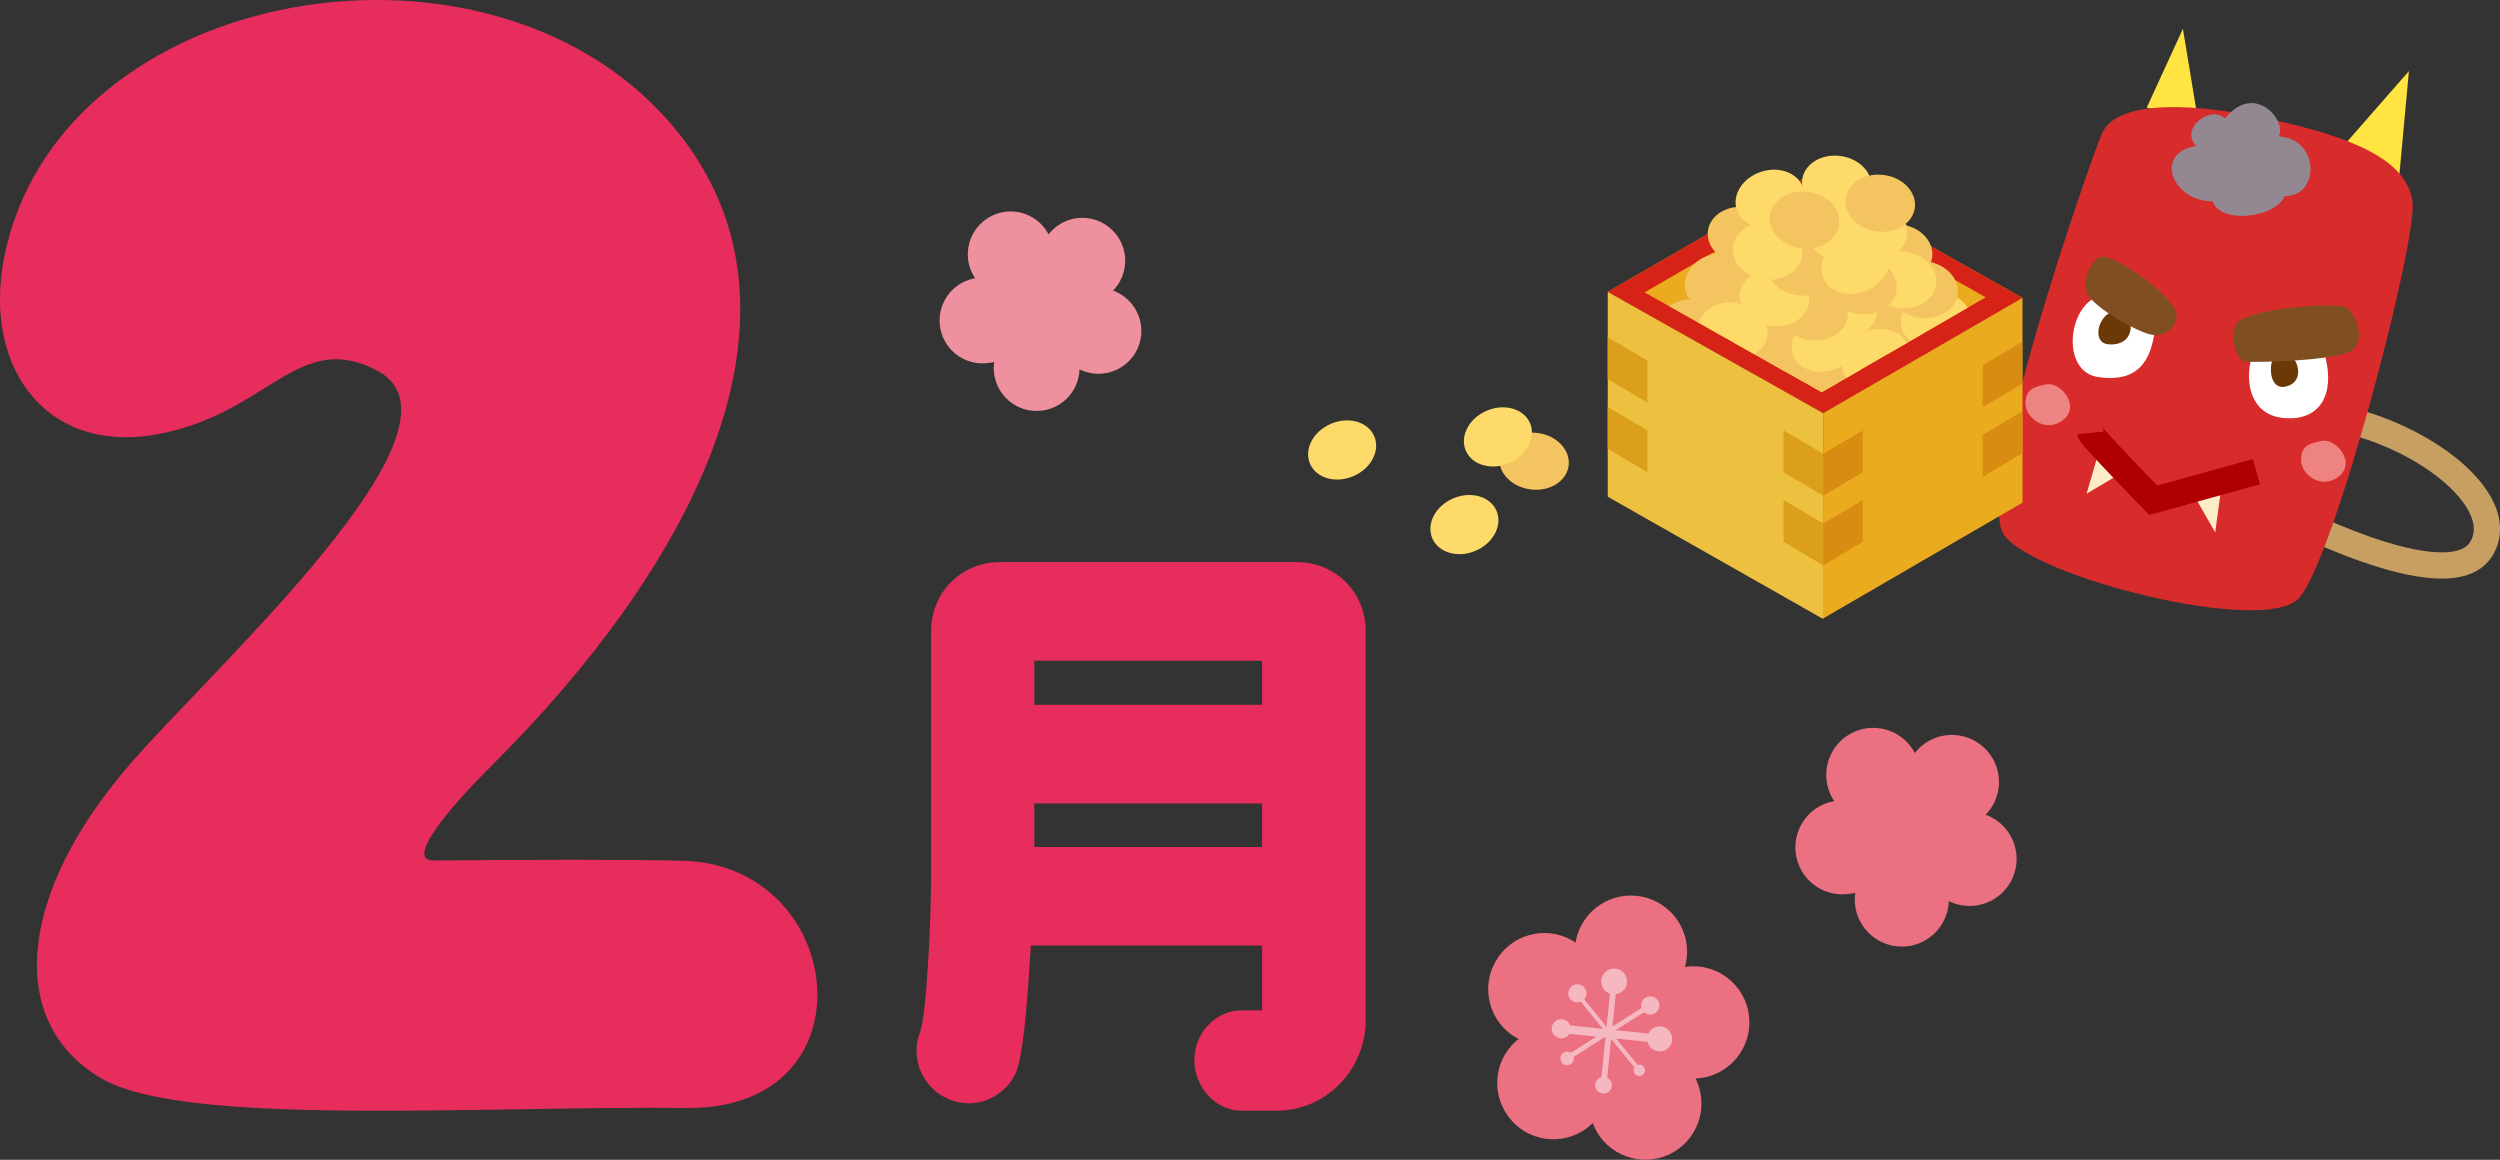 <svg viewBox="0 0 227.54 105.56" xmlns="http://www.w3.org/2000/svg" xmlns:xlink="http://www.w3.org/1999/xlink"><rect x="0" y="0" width="227.54" height="105.56" fill="#333333" stroke="none"/><clipPath id="a"><path d="m165.81 35.69-.16-.09-15.97-9 14.92-22.82h.15l15.98 23.28z"/></clipPath><path d="m.6 22.4c5.99-24.65 46.15-30.64 61.79-9.47 12.33 16.69 0 39.18-17.51 56.62-4.59 4.57-7.89 8.79-5.41 8.77 8.32-.08 17.81-.1 22.66.02 15.01.36 17.5 22.67.41 22.5-19.43-.18-45.84 1.72-53.34-2.7-8.72-5.14-7.53-16.86 2.63-28.59 7.74-8.94 31.97-30.78 22.53-35.8-7.26-3.87-9.93 4.01-20.2 5.8s-16.13-6.59-13.56-17.15z" fill="#e62d5c"/><path d="m114.87 86.06v5.9h-1.93c-2.04 0-4.23 1.82-4.23 4.54 0 2.49 1.96 4.59 4.28 4.59h3.21c4.47 0 8.1-3.7 8.1-8.26v-35.4c0-3.52-2.75-6.27-6.27-6.27h-27.01c-3.52 0-6.27 2.75-6.27 6.27v22.11c0 4.12-.42 12.84-1 14.37-.22.55-.33 1.12-.33 1.72 0 2.64 2.15 4.79 4.79 4.79 1.75 0 3.48-1.11 4.21-2.7l.04-.08c.63-1.52.99-5.4 1.36-11.58h21.04zm-20.73-21.91v-4.01h20.73v4.01zm20.73 8.98v3.96h-20.73v-3.96z" fill="#e62d5c"/><path d="m137.62 102.04c1.91 2.08 5.14 2.21 7.22.3.05-.04.09-.09.13-.13.04.12.09.24.14.36 1.17 2.57 4.21 3.69 6.77 2.52s3.69-4.21 2.52-6.77c-.03-.06-.06-.11-.09-.16.13 0 .26-.01.39-.03 2.8-.32 4.81-2.86 4.49-5.66s-2.86-4.81-5.66-4.49c-.06 0-.12.02-.18.03.03-.12.07-.25.1-.38.56-2.77-1.23-5.46-4-6.02s-5.46 1.23-6.02 4c-.01.06-.02.12-.03.18-.11-.07-.21-.14-.33-.21-2.46-1.39-5.58-.52-6.96 1.94-1.39 2.46-.52 5.58 1.94 6.96.05.03.11.05.17.08-.1.08-.2.16-.3.25-2.08 1.91-2.21 5.14-.3 7.22z" fill="#eb7082"/><path d="m142.02 94.5c.34.03.65-.13.82-.4l2.46.25-2.32 1.47c-.08-.05-.18-.09-.28-.1-.34-.03-.65.21-.68.55s.21.65.55.68.65-.21.68-.55c0-.07 0-.14-.02-.21l2.79-1.77h.11s-.37 3.62-.37 3.62c-.3.08-.53.33-.57.66-.04.42.26.79.68.83s.79-.26.83-.68c.03-.33-.15-.62-.42-.76l.36-3.53 2.12 2.6c-.03.06-.06.13-.07.2-.03.28.18.54.46.57s.54-.18.57-.46-.18-.54-.46-.57c-.07 0-.14 0-.21.02l-1.95-2.39 2.85.29c.11.46.49.82.99.87.63.06 1.19-.39 1.25-1.02s-.39-1.19-1.02-1.25c-.49-.05-.94.22-1.14.65l-2.98-.31 2.59-1.63c.13.11.29.19.47.21.46.05.86-.28.91-.74s-.28-.86-.74-.91-.86.28-.91.74c-.01.11 0 .22.03.32l-2.64 1.67.3-2.93c.53-.07.97-.49 1.02-1.04.07-.64-.4-1.22-1.05-1.29-.64-.07-1.22.4-1.29 1.05-.06.55.28 1.06.79 1.23l-.31 3.01-2.03-2.49c.11-.12.18-.28.2-.46.05-.46-.28-.86-.74-.91s-.86.28-.91.74.28.86.74.91c.14.01.28-.01.4-.06l2.01 2.46-2.99-.31c-.11-.3-.38-.53-.72-.56-.47-.05-.9.3-.95.77s.3.9.77.95z" fill="#fff" opacity=".5"/><path d="m168.54 81.34c.11-.02.21-.05.32-.08 0 .05-.02.1-.02.15-.26 2.35 1.44 4.46 3.79 4.72s4.46-1.44 4.72-3.79c.01-.11.02-.22.02-.33.05.02.09.05.14.07 2.16.97 4.69 0 5.66-2.15.97-2.16 0-4.69-2.15-5.66-.1-.05-.2-.08-.3-.12.04-.04.07-.07.11-.11 1.59-1.75 1.46-4.46-.3-6.04-1.75-1.59-4.46-1.46-6.04.29-.07.08-.14.17-.21.25-.02-.05-.04-.09-.07-.14-1.17-2.05-3.79-2.76-5.84-1.59s-2.76 3.79-1.59 5.84c.05.1.12.18.18.27-.05 0-.1.01-.15.02-2.31.48-3.8 2.75-3.31 5.06.48 2.31 2.75 3.8 5.06 3.31z" fill="#eb7082"/><path d="m90.2 33.02c.1-.02.19-.05.29-.08 0 .05-.02.09-.02.14-.23 2.14 1.31 4.07 3.46 4.3 2.14.23 4.07-1.31 4.3-3.46.01-.1.01-.2.02-.3.04.02.08.04.13.06 1.97.88 4.27 0 5.16-1.96.88-1.97 0-4.27-1.96-5.16-.09-.04-.18-.07-.28-.11.03-.03.07-.06.1-.1 1.45-1.6 1.33-4.06-.27-5.51s-4.06-1.33-5.51.27c-.07.07-.13.15-.19.23-.02-.04-.04-.08-.06-.13-1.07-1.87-3.45-2.52-5.32-1.45s-2.52 3.45-1.45 5.32c.05.09.11.17.16.25-.05 0-.09.01-.14.02-2.11.44-3.46 2.51-3.02 4.62s2.51 3.46 4.62 3.02z" fill="#ef909e"/><path d="m209.24 37.68c8.8.07 19.54 7.3 16.62 12.24s-18.69-3.51-18.69-3.51" fill="none" stroke="#c79f62" stroke-miterlimit="10" stroke-width="2.39"/><path d="m195.39 9.79 3.29-7.17 1.4 8.49" fill="#ffe442"/><path d="m213.14 13.45 6.11-6.98-.88 9.56" fill="#ffe442"/><path d="m206.71 10.87c7.71 1.68 12.43 3.79 12.87 7.55.42 3.61-7.17 32.68-10.37 36.05s-24.19-1.93-26.84-5.82 7.82-33.85 8.91-36.44c1.4-3.36 9.07-2.73 15.43-1.34z" fill="#d72c2b"/><path d="m196.14 29.82c-.32 3.23-1.71 5-5.17 4.5-3.45-.49-2.78-6.67.23-7.42" fill="#fff"/><path d="m193.88 29.29c.27 1.47-.74 2.19-2.06 2.04s-.98-2.38.36-2.94c1.33-.56 1.7.9 1.7.9z" fill="#6a3906"/><path d="m202.21 44.1-.59 4.36-2.14-3.74z" fill="#fdecc8"/><path d="m193.46 42.82-3.55 2.12 1.36-4.66z" fill="#fdecc8"/><path d="m211.33 40.13c1.27-.25 3.12 1.93 1.57 3.21s-3.41-.1-3.46-1.39.62-1.57 1.89-1.82z" fill="#ee8481"/><path d="m186.25 34.98c1.27-.25 3.12 1.93 1.57 3.21s-3.41-.1-3.46-1.39.62-1.57 1.89-1.82z" fill="#ee8481"/><path d="m211.47 31.89c1.09 3.37.14 6.28-3.27 6.18-4.21-.12-3.78-4.95-3.01-6.04" fill="#fff"/><path d="m208.52 32.34c.9.89 1 2.58-.56 2.86-1.57.28-1.49-2.52-.83-2.8.67-.28 1.39-.06 1.39-.06z" fill="#6a3906"/><path d="m191.49 23.37c2.13.44 6.66 4.02 6.62 5.32-.05 1.3-1.17 1.94-2.29 1.77s-5.18-2.39-5.83-3.71.58-3.56 1.5-3.37z" fill="#804f21"/><path d="m203.86 29.19c1.92-1.26 8.8-1.63 9.65-1.23s1.85 2.98.56 3.93-8.66 1.11-9.67 1.03-1.65-3-.54-3.73z" fill="#804f21"/><path d="m190.27 39.4c.03.3 5.71 6.13 5.71 6.13l9.39-2.6" fill="none" stroke="#ae0003" stroke-miterlimit="10" stroke-width="2.39"/><path d="m207.39 12.42c3.72.16 3.83 5.45.54 5.43-.68 1.88-5.78 2.67-6.54.47-3.69.03-5.42-4.46-1.49-5.02-1.6-1.71 1.46-3.77 2.6-2.5 2.7-3.41 5.72.23 4.89 1.63z" fill="#938892"/><path d="m164.66 16.18-.19-.11-18.13 10.49 19.41 10.93.19.11 18.13-10.49z" fill="#ebab1e"/><path d="m146.33 26.56v18.65l19.61 11.13v-18.74" fill="#eec03f"/><path d="m165.94 37.59-.02 18.71 18.16-10.55v-18.65" fill="#ebab1e"/><path d="m164.66 16.18-.19-.11-18.13 10.49 19.41 10.93.19.11 18.13-10.49zm1.15 19.51-.16-.09-15.97-8.99 14.92-8.63.16.09 15.97 8.99z" fill="#d72317"/><g clip-path="url(#a)"><g fill="#f3c460"><path d="m170.89 31.93c-1.74-.23-2.99-1.57-2.8-2.99s1.76-2.38 3.49-2.14c1.74.23 2.99 1.57 2.8 2.99s-1.76 2.38-3.49 2.14z"/><path d="m164.05 36.18c-1.74-.23-2.99-1.57-2.8-2.99s1.76-2.38 3.49-2.14c1.74.23 2.99 1.57 2.8 2.99s-1.76 2.38-3.49 2.14z"/><path d="m157.44 36.31c-1.74-.23-2.99-1.57-2.8-2.99s1.76-2.38 3.49-2.14c1.74.23 2.99 1.57 2.8 2.99s-1.76 2.38-3.49 2.14z"/><path d="m160.61 37.88c-1.74-.23-2.99-1.57-2.8-2.99s1.76-2.38 3.49-2.14c1.74.23 2.99 1.57 2.8 2.99s-1.76 2.38-3.49 2.14z"/><path d="m167.53 38.43c-1.74-.23-2.99-1.57-2.8-2.99s1.76-2.38 3.49-2.14 2.99 1.57 2.8 2.99-1.76 2.38-3.49 2.14z"/><path d="m174.57 35.51c-1.74-.23-2.99-1.57-2.8-2.99s1.76-2.38 3.49-2.14c1.74.23 2.99 1.57 2.8 2.99s-1.76 2.38-3.49 2.14z"/><path d="m172.28 37.95c-1.74-.23-2.99-1.57-2.8-2.99s1.76-2.38 3.49-2.14c1.74.23 2.99 1.57 2.8 2.99s-1.76 2.38-3.49 2.14z"/><path d="m153.73 32.43c-1.74-.23-2.99-1.57-2.8-2.99s1.76-2.38 3.49-2.14c1.74.23 2.99 1.57 2.8 2.99s-1.76 2.38-3.49 2.14z"/><path d="m153.6 35.83c-1.74-.23-2.99-1.57-2.8-2.99s1.76-2.38 3.49-2.14 2.99 1.57 2.8 2.99-1.76 2.38-3.49 2.14z"/><path d="m166 26.65c-1.74-.23-2.99-1.57-2.8-2.99s1.76-2.38 3.49-2.14c1.74.23 2.99 1.57 2.8 2.99s-1.76 2.38-3.49 2.14z"/></g><path d="m167.37 30.66c-1.74-.23-2.99-1.57-2.8-2.99s1.76-2.38 3.49-2.14 2.99 1.57 2.8 2.99-1.76 2.38-3.49 2.14z" fill="#fdda6a"/><ellipse cx="176.17" cy="29.12" fill="#fdda6a" rx="3.18" ry="2.59" transform="matrix(.995 -.101 .101 .995 -2.04 18.01)"/><path d="m171.72 35.02c-1.61.69-3.38.18-3.94-1.14s.29-2.94 1.91-3.63 3.38-.18 3.94 1.14-.29 2.94-1.91 3.63z" fill="#fdda6a"/><path d="m174.69 28.92c-1.74-.23-2.99-1.57-2.8-2.99s1.76-2.38 3.49-2.14 2.99 1.57 2.8 2.99-1.76 2.38-3.49 2.14z" fill="#f3c460"/><path d="m172.37 25.56c-1.74-.23-2.99-1.57-2.8-2.99s1.76-2.38 3.49-2.14c1.74.23 2.99 1.57 2.8 2.99s-1.76 2.38-3.49 2.14z" fill="#f3c460"/><path d="m158.25 23.99c-1.74-.23-2.99-1.57-2.8-2.99s1.76-2.38 3.49-2.14c1.74.23 2.99 1.57 2.8 2.99s-1.76 2.38-3.49 2.14z" fill="#f3c460"/><path d="m172.74 28.03c-1.74-.23-2.99-1.57-2.8-2.99s1.76-2.38 3.49-2.14c1.74.23 2.99 1.57 2.8 2.99s-1.76 2.38-3.49 2.14z" fill="#fdda6a"/><path d="m160.89 33.96c-1.74-.23-2.99-1.57-2.8-2.99s1.76-2.38 3.49-2.14c1.74.23 2.99 1.57 2.8 2.99s-1.76 2.38-3.49 2.14z" fill="#f3c460"/><ellipse cx="156.43" cy="25.67" fill="#f3c460" rx="3.18" ry="2.59" transform="matrix(.966 -.26 .26 .966 -1.3 41.52)"/><path d="m157.36 32.69c-1.74-.23-2.99-1.57-2.8-2.99s1.76-2.38 3.49-2.14 2.99 1.57 2.8 2.99-1.76 2.38-3.49 2.14z" fill="#fdda6a"/><path d="m167.18 33.53c-1.61.69-3.38.18-3.94-1.14s.29-2.94 1.91-3.63 3.38-.18 3.94 1.14-.29 2.94-1.91 3.63z" fill="#fdda6a"/><path d="m164.69 30.95c-1.74-.23-2.99-1.57-2.8-2.99s1.76-2.38 3.49-2.14c1.74.23 2.99 1.57 2.8 2.99s-1.76 2.38-3.49 2.14z" fill="#f3c460"/><path d="m161.16 29.67c-1.74-.23-2.99-1.57-2.8-2.99s1.76-2.38 3.49-2.14c1.74.23 2.99 1.57 2.8 2.99s-1.76 2.38-3.49 2.14z" fill="#fdda6a"/><path d="m166.83 19.33c-1.74-.23-2.99-1.57-2.8-2.99s1.76-2.38 3.49-2.14c1.74.23 2.99 1.57 2.8 2.99s-1.76 2.38-3.49 2.14z" fill="#fdda6a"/><path d="m170.09 23.58c-1.74-.23-2.99-1.57-2.8-2.99s1.76-2.38 3.49-2.14c1.74.23 2.99 1.57 2.8 2.99s-1.76 2.38-3.49 2.14z" fill="#fdda6a"/><path d="m163.61 26.88c-1.74-.23-2.99-1.57-2.8-2.99s1.76-2.38 3.49-2.14c1.74.23 2.99 1.57 2.8 2.99s-1.76 2.38-3.49 2.14z" fill="#f3c460"/><path d="m169.13 28.56c-1.74-.23-2.99-1.57-2.8-2.99s1.76-2.38 3.49-2.14c1.74.23 2.99 1.57 2.8 2.99s-1.76 2.38-3.49 2.14z" fill="#f3c460"/><path d="m161.89 20.56c-1.67.54-3.38-.13-3.82-1.49s.56-2.9 2.23-3.44 3.38.13 3.82 1.49-.56 2.9-2.23 3.44z" fill="#fdda6a"/><path d="m160.53 25.42c-1.74-.23-2.99-1.57-2.8-2.99s1.76-2.38 3.49-2.14c1.74.23 2.99 1.57 2.8 2.99s-1.76 2.38-3.49 2.14z" fill="#fdda6a"/><path d="m169.9 26.45c-1.61.69-3.38.18-3.94-1.14s.29-2.94 1.91-3.63 3.38-.18 3.94 1.14-.29 2.94-1.91 3.63z" fill="#fdda6a"/><path d="m167.41 23.86c-1.74-.23-2.99-1.57-2.8-2.99s1.76-2.38 3.49-2.14 2.99 1.57 2.8 2.99-1.76 2.38-3.49 2.14z" fill="#fdda6a"/><path d="m163.89 22.59c-1.74-.23-2.99-1.57-2.8-2.99s1.76-2.38 3.49-2.14c1.74.23 2.99 1.57 2.8 2.99s-1.76 2.38-3.49 2.14z" fill="#f3c460"/><path d="m170.79 21.06c-1.74-.23-2.99-1.57-2.8-2.99s1.76-2.38 3.49-2.14c1.74.23 2.99 1.57 2.8 2.99s-1.76 2.38-3.49 2.14z" fill="#f3c460"/></g><path d="m139.28 44.54c-1.74-.23-2.99-1.57-2.8-2.99s1.76-2.38 3.49-2.14c1.74.23 2.99 1.57 2.8 2.99s-1.76 2.38-3.49 2.14z" fill="#f3c460"/><path d="m137.35 42.15c-1.61.69-3.38.18-3.94-1.14s.29-2.94 1.91-3.63c1.61-.69 3.38-.18 3.94 1.14s-.29 2.94-1.91 3.63z" fill="#fdda6a"/><path d="m134.3 50.13c-1.61.69-3.38.18-3.94-1.14s.29-2.94 1.91-3.63c1.61-.69 3.38-.18 3.94 1.14s-.29 2.94-1.91 3.63z" fill="#fdda6a"/><path d="m123.17 43.34c-1.61.69-3.38.18-3.94-1.14s.29-2.94 1.91-3.63c1.61-.69 3.38-.18 3.94 1.14s-.29 2.94-1.91 3.63z" fill="#fdda6a"/><g fill="#db9f1b"><path d="m165.94 45.12-3.61-2.14v-3.81l3.61 2.13z"/><path d="m165.94 51.46-3.61-2.14v-3.81l3.61 2.13z"/><path d="m149.94 36.64-3.61-2.14v-3.81l3.61 2.14z"/><path d="m149.94 42.98-3.61-2.14v-3.81l3.61 2.14z"/></g><path d="m165.94 45.12 3.6-2.14v-3.81l-3.6 2.13z" fill="#d88d12"/><path d="m165.94 51.46 3.6-2.14v-3.81l-3.6 2.13z" fill="#d88d12"/><path d="m180.45 37.06 3.6-2.13v-3.82l-3.6 2.14z" fill="#d88d12"/><path d="m180.45 43.4 3.6-2.13v-3.82l-3.6 2.14z" fill="#d88d12"/></svg>